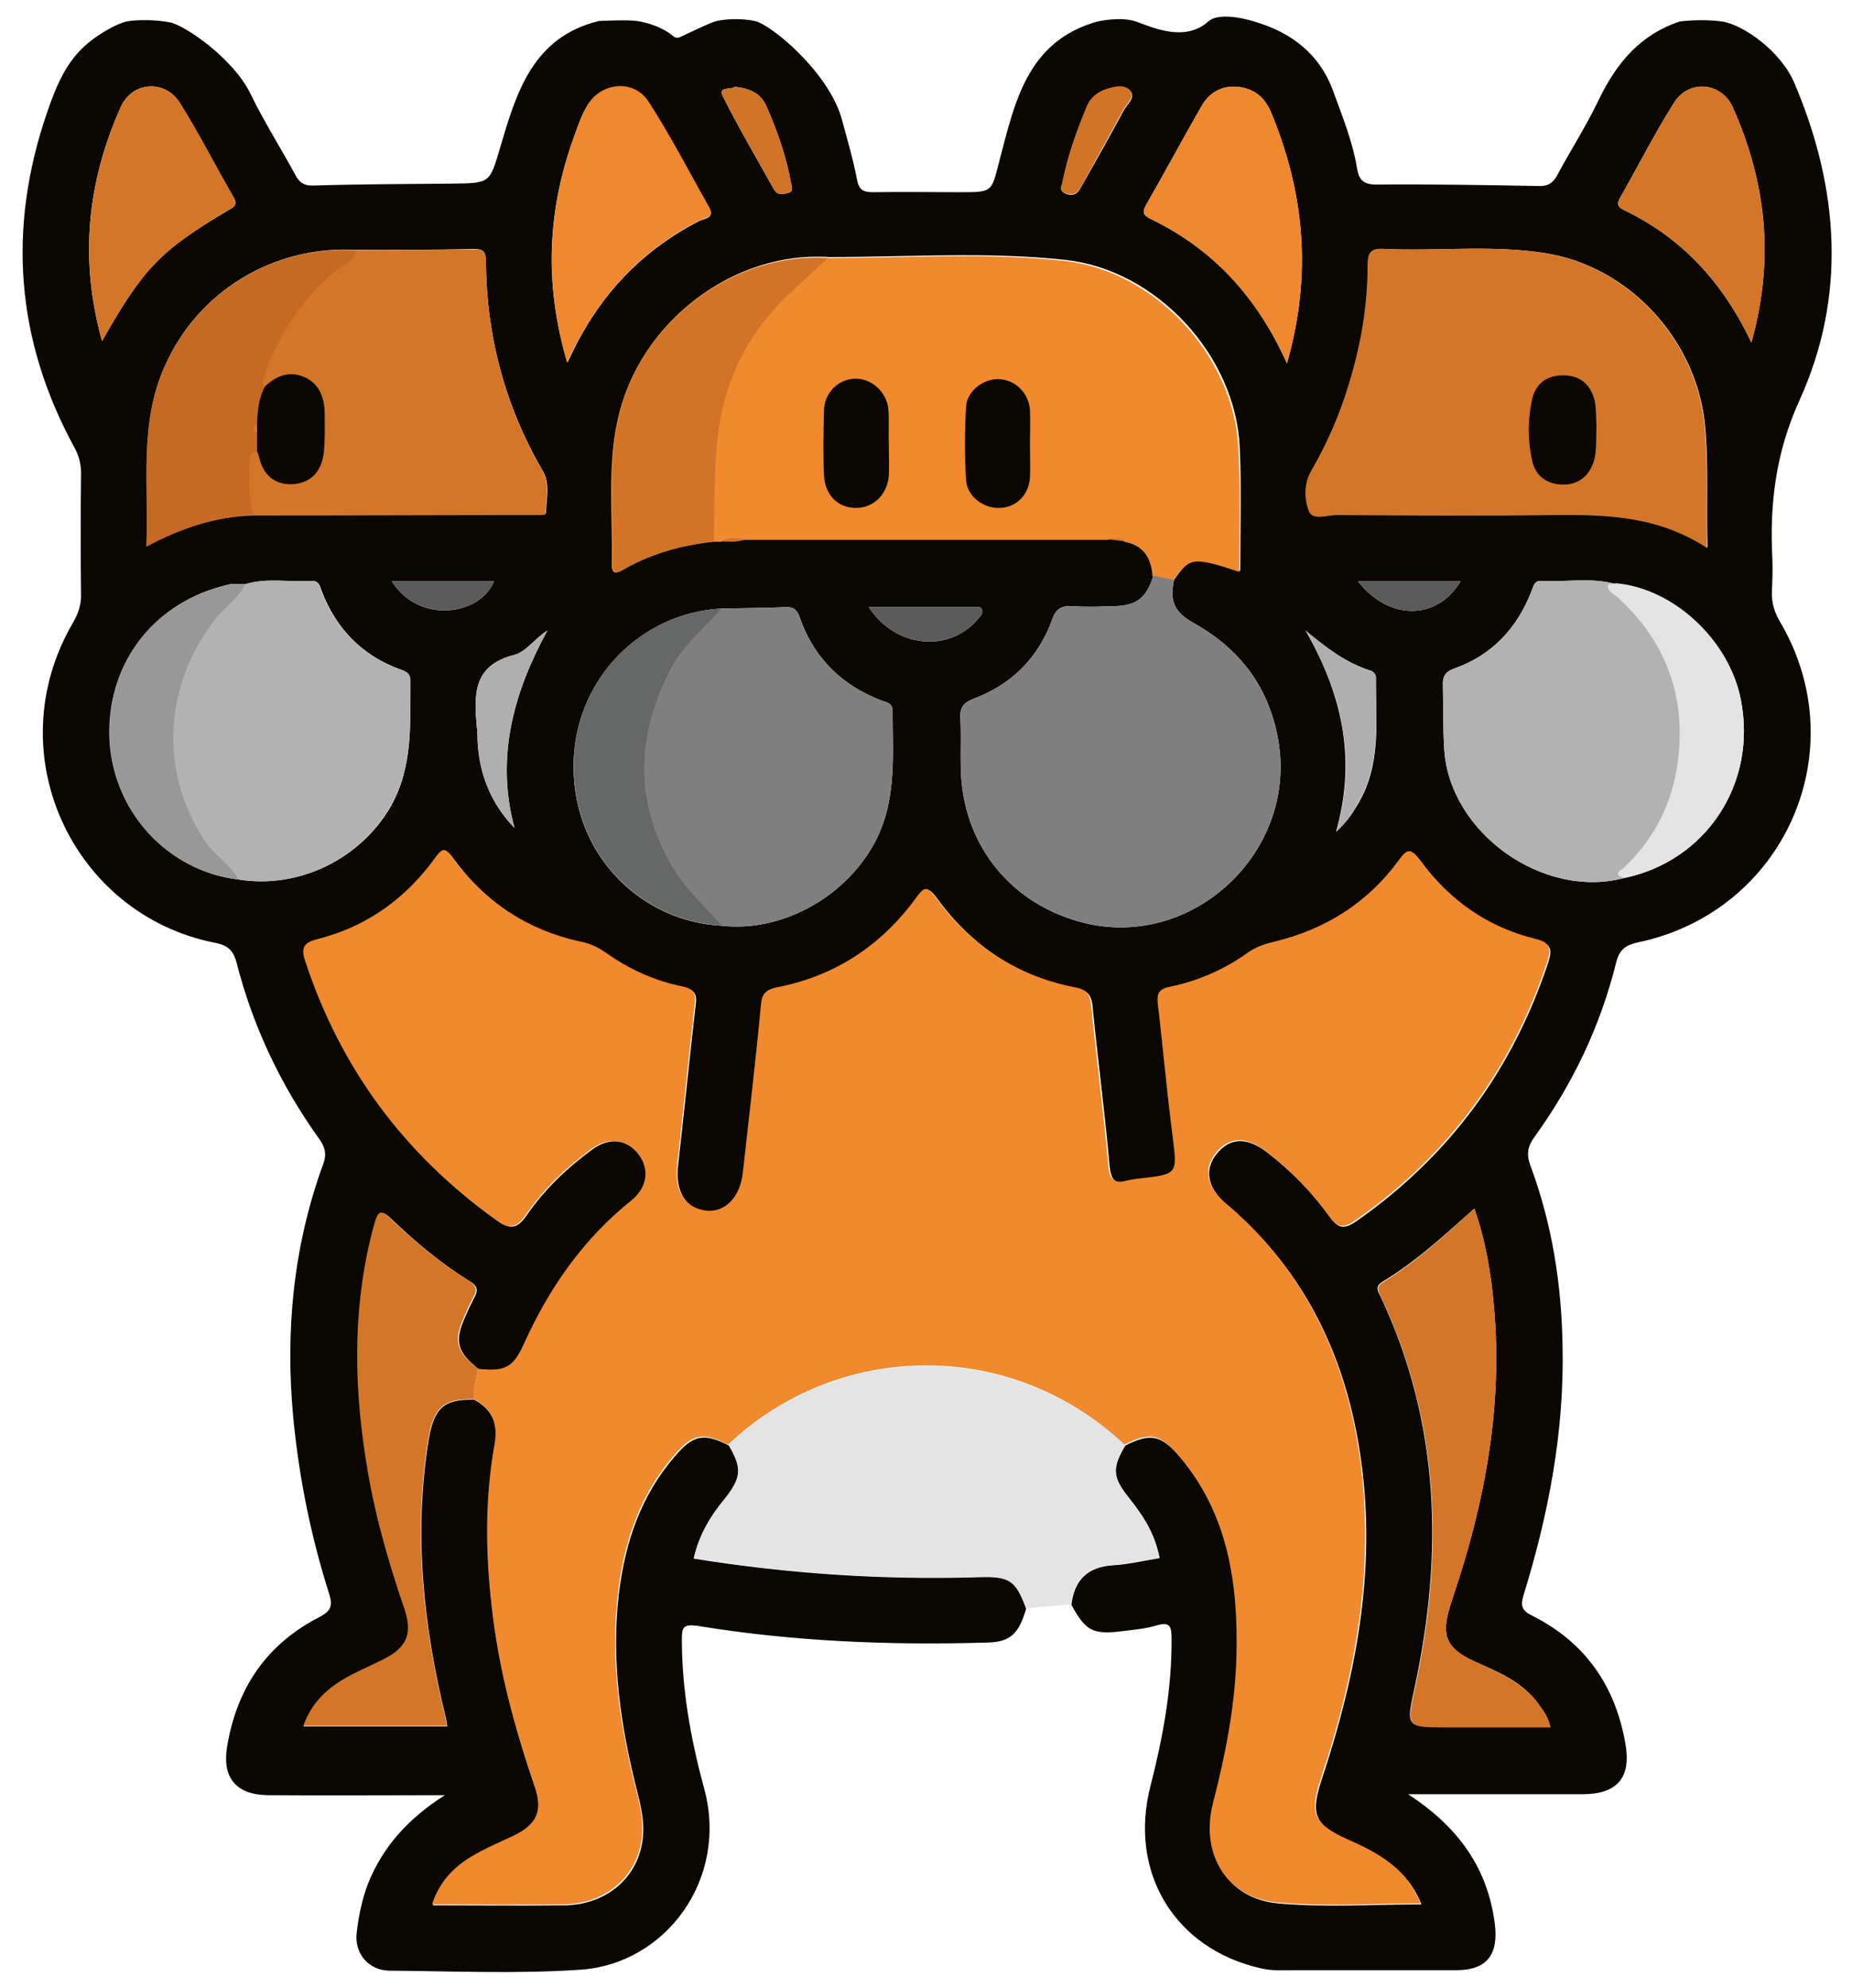 <?xml version="1.0" encoding="utf-8"?>
<!-- Generator: Adobe Illustrator 25.4.1, SVG Export Plug-In . SVG Version: 6.00 Build 0)  -->
<svg version="1.1" id="Layer_1" xmlns="http://www.w3.org/2000/svg" xmlns:xlink="http://www.w3.org/1999/xlink" x="0px" y="0px"
	 viewBox="0 0 388.4 416.9" style="enable-background:new 0 0 388.4 416.9;" xml:space="preserve">
<style type="text/css">
	.st0{fill:#0B0703;}
	.st1{fill:#7F7F7F;}
	.st2{fill:#B2B2B2;}
	.st3{fill:#D47628;}
	.st4{fill:#F1892E;}
	.st5{fill:#E5E4E4;}
	.st6{fill:#D17428;}
	.st7{fill:#C56A25;}
	.st8{fill:#EF882E;}
	.st9{fill:#666767;}
	.st10{fill:#999898;}
	.st11{fill:#B0AFAF;}
	.st12{fill:#5B5B5B;}
</style>
<path class="st0" d="M371.6,124c0.1-2.3,0.2-4.5,0.1-6.8c-0.6-11.6,0.7-22.3,5.7-33.3c9.9-21.8,8.3-44.3-1-66.3
	c-2.9-7-11-12.5-15.3-13.1s-8.8,0-8.8,0c-8.2,2.7-13.2,8.6-16.9,16.2c-2.6,5.5-5.9,10.6-8.8,16c-0.9,1.7-2,2.4-4,2.3
	c-11.3-0.2-22.6-0.4-33.9-0.3c-2.8,0-3.7-1-4.1-3.4c-0.9-5.5-3-10.7-4.9-15.9c-2.8-8-8.8-12.6-16.7-14.9c0,0-7-2.3-9.6,0
	c-5,4.5-12,1.1-15.2,0s-8,0-8,0c-14.8,4.1-17.4,17-20.6,29.2c-1.7,6.5-1.3,6.6-8.1,6.6c-6.1,0-12.2-0.1-18.4,0c-2.1,0-3-0.5-3.4-2.8
	c-0.8-4.2-2-8.2-3.1-12.3c-2.6-9.9-14.9-20.1-18.3-20.8s-6.7-0.3-8,0s-4.9,2.1-7.3,3.2c-0.6,0.3-1.2,0.5-1.8,0
	c-2.2-1.9-5.5-2.9-7.6-3.2s-8,0-8,0c-13.9,3.4-17.3,15-20.7,26.5c-2.2,7.5-2.1,7.5-9.9,7.6c-9.7,0.1-19.4,0.1-29.1,0.4
	c-2,0.1-3.1-0.5-4-2.3c-3.1-5.7-6.6-11.2-9.4-17C48.8,12.1,38.7,5.3,35.7,4.7c-3-0.6-7.1-0.6-9.1-0.2S20.9,7,18.5,9
	c-4.6,3.8-6.7,9-8.6,14.5C1.5,47.9,3.3,71.4,15.7,94c0.9,1.7,1.3,3.4,1.3,5.3c-0.1,8.5-0.1,17,0,25.5c0,2.1-0.6,3.8-1.6,5.6
	c-16.2,27.5-0.1,61.5,29.8,67.3c2.5,0.5,3.7,1.5,4.4,4.1c3.4,13.3,9.2,25.6,17.2,36.8c1.4,1.9,1.8,3.4,0.9,5.7
	c-6.2,17.1-7.9,34.8-6.2,52.9c1.2,12.6,3.7,24.9,7.5,36.9c0.8,2.5,0.5,3.6-1.9,4.9c-11.2,5.7-17.5,15-19.5,27.4
	c-1,6.3,1.9,9.9,8.5,10c12.1,0.1,24.1,0,37.2,0c-7.7,4.9-13,10.8-16.1,18.5c-1.3,3.4-2,6.9-2.4,10.4c-0.5,4.4,2.6,7.9,7,7.9
	c13.3,0.1,26.6,0.7,39.9-0.2c18-1.2,31.1-19.1,26-37.9c-2.8-10.3-4.7-20.7-4.7-31.4c0-2.5,0.3-3.2,3.3-2.8
	c20.1,3.3,40.4,4.1,60.8,3.5c4.8-0.1,6.6-1.9,8.1-7.1c-2.2-6-3.5-6.8-10-6.6c-20,0.6-39.8-0.7-59.7-3.9c1.1-4.9,3.5-8.9,6.6-12.6
	c3.5-4.3,3.6-6.3,0.8-11.1c-5.3-2.7-7.5-2.3-11.4,2.3c-7.1,8.2-10.4,18-11.7,28.7c-1.7,14.2,0.4,28.1,3.9,41.8
	c1.1,4.2,1.8,8.3,0.5,12.5c-2,6.6-8.1,11-15.8,11.1c-9,0.1-18.1,0-27.6,0c1.5-4.6,4.4-7.7,8.1-10c2.8-1.7,5.9-3,8.9-4.4
	c4.9-2.4,6.2-5.2,4.4-10.4c-4.2-12.3-7.6-24.8-9-37.8c-1.3-11.3-1.4-22.6,0.6-33.8c0.8-4.5-0.5-7.5-4.3-9.6
	c-6.5-0.2-8.5,1.8-9.6,8.4c-3.2,19.7-1.1,39.1,3.6,58.3c0.1,0.5,0.2,1,0.3,1.8H63.7c1.6-4.5,4.7-7.6,8.5-9.8
	c2.5-1.5,5.2-2.6,7.8-3.9c5.5-2.6,6.9-5.5,4.9-11.2c-3.5-10.2-6.3-20.5-8-31.1c-2.6-16.5-2.7-33,1.8-49.3c0.8-2.8,1.4-3,3.4-1.1
	c5.1,4.9,10.5,9.4,16.5,13.1c1.8,1.1,1.6,2.1,0.8,3.5c-0.6,1.2-1.2,2.4-1.7,3.6c-2.5,5.4-1.9,7.6,2.7,11.3c5.7,0.6,7.4-0.2,9.7-5.3
	c5.3-11.7,12.4-21.9,22.5-30c3.5-2.8,3.8-6.8,1.4-9.8c-2.5-3.2-6.3-3.6-9.9-0.9c-5.3,3.9-10,8.4-13.7,13.8c-2,2.9-3.6,2.9-6.3,0.9
	c-19.2-13.8-32.5-31.7-39.9-54.2c-1-3-0.1-3.9,2.6-4.5c10.3-2.6,18.5-8.5,24.7-17.1c1.3-1.8,2-2.2,3.5-0.1
	c6.8,9.4,15.9,15.4,27.3,17.8c1.8,0.4,3.5,1.2,5,2.3c4.8,3.4,10.1,5.8,15.9,7c2.5,0.5,3,1.4,2.7,3.7c-1.3,11.2-2.4,22.4-3.7,33.7
	c-0.6,5.3,1.5,9,5.9,9.6c4.1,0.6,7.4-2.8,8-8.1c1.3-11.8,2.7-23.5,3.8-35.2c0.2-2.4,1.4-3.1,3.4-3.5c12.3-2.4,22-8.9,29.3-19
	c1.6-2.2,2.2-2.1,3.8,0c7.3,10.1,17,16.6,29.3,19c2,0.4,3.1,1.1,3.4,3.5c1.1,11.2,2.6,22.4,3.6,33.7c0.3,3.1,1.2,4.1,4.1,3.3
	c0.8-0.2,1.6-0.3,2.3-0.4c8.2-0.9,8-0.9,7-9c-1.2-9.2-2-18.5-3.1-27.7c-0.2-2.1,0.2-3,2.5-3.5c5.9-1.2,11.4-3.6,16.3-7.1
	c1.8-1.3,3.7-1.9,5.8-2.4c10.7-2.5,19.5-8.2,26-17.1c1.8-2.5,2.5-2.4,4.3,0c6.1,8.3,14.1,14,24.1,16.5c3,0.8,3.7,1.7,2.7,4.8
	c-7.5,22.6-20.8,40.7-40.3,54.3c-2.5,1.7-3.7,1.5-5.4-0.8c-3.7-5.2-8.2-9.8-13.3-13.7c-4.1-3.2-7.8-3.1-10.5,0.3
	c-2.7,3.3-2,7.1,1.8,10.4c16.9,14.2,25.6,32.8,28.5,54.3c3.1,22.8-1.1,44.7-8.2,66.2c-2.6,7.7-1.7,9.8,5.6,13.1
	c6.4,2.8,12.3,6.1,15.2,13.4c-10.2,0-20.2,0.7-30-0.2c-10.6-0.9-16.3-10.2-13.5-20.9c2.6-10.1,4.6-20.2,4.9-30.6
	c0.4-15.3-1.7-30-12.1-42.2c-3.9-4.5-6.1-5-11.4-2.3c-2.8,4.7-2.7,6.7,0.8,11c3.8,4.8,5.5,8.1,6.4,12.6c-3.2,0.5-6.4,1.3-9.7,1.5
	c-5.4,0.3-8.2,3.1-8.8,8.3c3,5.5,4.5,6.3,10.8,5.5c2.4-0.3,4.8-0.5,7.1-1.2c2.7-0.8,3.1,0.2,3.1,2.6c0.1,10.6-1.8,20.8-4.4,31
	c-4.7,18.1,5,34.2,23.1,38.3c2.5,0.6,5,0.4,7.5,0.4c11.2,0,22.3,0,33.5,0c6.4,0,8.9-3.2,8.1-9.7c-1.5-11.7-7.6-20.3-18.2-27.2h4.7
	c10.6,0,21.3,0,31.9,0c7.3,0,10.2-3.5,9-10.5c-2.1-12.2-8.4-21.3-19.5-26.9c-2.3-1.1-2.6-2.1-1.8-4.6c5.2-16.9,8.5-34.2,8.1-52
	c-0.2-12.9-2.2-25.6-6.7-37.7c-0.9-2.4-0.7-4,0.8-6.1c8.1-11.2,13.9-23.4,17.2-36.8c0.7-2.6,2.1-3.5,4.5-4c30.6-6.4,45.6-40,30-66.9
	C372.2,128.6,371.5,126.5,371.6,124z M322.5,357.1c1,1.4,2.1,2.7,2.6,5h-21.8c-8.6,0-8.4,0-6.6-8.4c6-27.9,5.3-55.3-7.1-81.7
	c-0.6-1.2-1.4-2.2,0.4-3.3c7-4.2,12.9-9.7,19.2-15.3c2.4,6.9,3.5,13.6,4.1,20.5c1.9,21-1.9,41.2-8.6,61c-0.2,0.6-0.4,1.3-0.6,1.9
	c-1.9,6.1-0.8,8.8,5,11.5C314,350.5,319.1,352.5,322.5,357.1z M222.8,38.6c1.1-5.7,3-11.1,5.3-16.3c0.7-1.6,2-2.8,3.6-3.4
	c1.8-0.6,4-1.3,5.3,0.1c1.3,1.4-0.6,2.8-1.3,4.1c-2.9,5.4-5.9,10.7-8.9,16c-0.7,1.3-1.4,2.1-3.1,1.6
	C222.4,40.2,222.3,39.5,222.8,38.6z M154.1,18.2c3,0.3,5.4,1.3,6.6,4c2.3,5.2,4.2,10.6,5.2,16.2c0.2,1,0.6,1.8-0.8,2.1
	c-1.1,0.3-2.1,0.4-2.8-0.8c-3.6-6.5-7.4-12.9-10.7-19.5C150.5,18,153.4,18.9,154.1,18.2z M74.7,52.4c8.2,0,16.5,0,24.7-0.2
	c2,0,2.5,0.7,2.5,2.5c0.1,15.7,4,30.4,11.9,44c1.6,2.7,0.8,5.7,0.7,8.6c0,0.5-0.2,0.7-0.7,0.5c-20.2,0-40.4,0.1-60.6,0.1
	c-7.8,0.2-15,2.6-22.4,6.5c0.5-13-1.6-25.7,3.8-37.7C41.5,61.1,57.4,51.4,74.7,52.4z M21.4,71.5c-4.8-17.2-3.1-33.3,3.9-49
	c2.4-5.5,9.4-5.9,12.5-0.8c4,6.4,7.4,13.2,11.2,19.7c0.9,1.5,0.1,2-1,2.6C33.5,52.6,30.1,56.2,21.4,71.5z M82,169
	c-6.3,11-19.2,17.5-32,15.4c-15-1.8-26.8-14.7-27-30.6c-0.1-15.3,9.7-27.7,24.9-31.2c1.1-0.3,2.4-0.1,3.5-0.1
	c4.6-1.4,9.2-0.4,13.9-0.7c1.6-0.1,1.8,1.1,2.2,2.2c3,7.8,8.4,13.4,16.3,16.3c1.1,0.4,2.2,0.8,2.2,2.4C86,151.6,86.7,160.6,82,169z
	 M82.2,121.9h21.4C100.6,129.2,87.7,130.8,82.2,121.9z M107.9,173.6c-4.8-5-7.2-10.8-7.7-17.5c-0.1-1.2,0-2.4-0.2-3.6
	c-0.6-6.8-0.9-13,7.9-15.2c2.4-0.6,4.2-3.4,6.9-5.1C107.7,145.2,103.9,158.8,107.9,173.6z M120.6,28.1c0.7-2,1.4-4,2.5-5.8
	c2.9-5,9.8-5.7,12.9-0.9c4.6,7.1,8.5,14.7,12.7,22.1c1.3,2.3-1,2.3-2,2.8c-10.7,5.5-19,13.5-24.8,24c-1,1.7-1.8,3.5-2.9,5.7
	C114,59.5,114.8,43.7,120.6,28.1z M182.8,177.8c-6.3,10.7-19.2,17.7-31.5,16.3c-16.8-0.9-30.9-14.6-31-33.1
	c-0.2-18.1,13.8-32.5,31-33.4c4.5-0.1,9-0.1,13.5-0.3c1.9-0.1,2.5,0.9,3,2.4c3,8.4,8.8,14,17.1,17.2c1.1,0.4,2.3,0.5,2.3,2.2
	C187.2,158.9,188.2,168.7,182.8,177.8z M182.2,127.3c7.8,0,14.9,0,22.1,0c0.6,0,1.5-0.2,1.7,0.6c0.2,0.9-0.5,1.4-1,2
	C199,136.9,187.8,135.9,182.2,127.3z M226.2,193.2c-14.8-4.2-24.3-16.5-24.7-31.9c-0.1-3.6,0.1-7.2-0.1-10.8c-0.1-2.3,0.8-3.2,2.8-4
	c8-3,13.6-8.6,16.5-16.7c0.8-2.2,1.9-2.8,4.1-2.7c2.9,0.2,5.8,0.1,8.8,0c4.8-0.1,6.8-1.7,8.3-6.4c-0.2-3.8-1.9-6.6-5.9-7.3
	c-1.2-0.1-2.3-0.3-3.5-0.4c-25.3,0-50.7,0-76,0c-1.7,0.6-3.4,0.5-5.1,0.4c-0.5,0-1,0-1.5,0c-6.5,0.7-12.8,2.4-18.5,5.6
	c-1.2,0.7-2.9,1.9-2.8-1c0.2-10.2-1-20.5,1.3-30.5c4.5-20.1,23.9-34.9,43.9-33.6c16.6,0,33.2-1.2,49.7,0.6
	c19.1,2.1,35.7,20.1,36.5,39.4c0.4,8.6,0.1,17.2,0.1,25.8c-9.8-3.2-10.4-3.1-13.9,1.9c-0.9,4.6,0,6.8,4.6,9.3
	c9.6,5.5,15.4,13.5,17.3,24.4C272.1,179.2,249.3,199.8,226.2,193.2z M269.9,76.2c-6.2-13.9-15.5-24-28.6-30.3
	c-1.6-0.8-1.8-1.4-0.9-3c3.9-6.8,7.6-13.7,11.5-20.5c1.6-2.9,4.2-4.5,7.6-4.2c3.3,0.3,5.6,2,7,5.2C273.6,40.4,275.2,57.6,269.9,76.2
	z M275.1,98.7c3.4-5.9,6.1-12.1,8-18.6c2.4-7.9,3.8-16,3.8-24.3c0-2.7,0.5-3.8,3.5-3.6c11.3,0.5,22.6-0.9,33.8,0.9
	c17.4,2.8,31.3,17.9,33.3,35.4c0.9,8.5,0.3,16.9,0.6,26.3c-10.3-6.7-21-7-31.8-6.9c-15.3,0.2-30.6,0.1-45.9,0c-2,0-5,1.2-5.8-0.8
	C273.6,104.6,273.5,101.4,275.1,98.7z M284.6,168.9c-1,1.7-2.1,3.4-4.4,5.5c4.4-15.6,1.1-29.1-6.4-42.2c4.3,3.6,8.5,6.8,13.6,8.4
	c0.9,0.3,1.2,1,1.1,1.8C288.6,151.5,289.7,160.6,284.6,168.9z M284.8,121.9h21.5C301.4,130.1,291.3,130.2,284.8,121.9z M340.6,184.1
	c-16.9,4.5-36.5-9.4-37.7-26.8c-0.3-4.5-0.2-9-0.3-13.5c-0.1-1.8,0.4-2.9,2.3-3.6c8-2.8,13.3-8.5,16.3-16.3c0.4-1,0.6-2.2,2-2.1
	c5.3,0.3,10.6-0.8,15.8,0.7c12.1,1.1,23.7,11.9,26.1,24.4C368.5,164.2,357.9,180.5,340.6,184.1z M367.3,71.8
	c-6.1-12.8-14.7-22-26.8-27.8c-1.3-0.6-1.4-1.3-0.8-2.4c3.8-6.7,7.3-13.6,11.4-20.1c3.1-4.9,9.9-4.3,12.3,1
	C370.4,38.2,372.2,54.3,367.3,71.8z"/>
<path class="st1" d="M182.8,177.8c-6.3,10.7-19.2,17.7-31.5,16.3c-16.8-0.9-30.9-14.6-31-33.1c-0.2-18.1,13.8-32.5,31-33.4
	c4.5-0.1,9-0.1,13.5-0.3c1.9-0.1,2.5,0.9,3,2.4c3,8.4,8.8,14,17.1,17.2c1.1,0.4,2.3,0.5,2.3,2.2
	C187.2,158.9,188.2,168.7,182.8,177.8z"/>
<path class="st2" d="M86.1,142.7c-0.1,9,0.6,18-4.2,26.3c-6.3,11-19.2,17.5-32,15.4c-15-1.8-26.8-14.7-27-30.6
	c-0.1-15.3,9.7-27.7,24.9-31.2c1.1-0.3,2.4-0.1,3.5-0.1c4.6-1.4,9.2-0.4,13.9-0.7c1.6-0.1,1.8,1.1,2.2,2.2c3,7.8,8.4,13.4,16.3,16.3
	C85,140.7,86.1,141,86.1,142.7z"/>
<path class="st2" d="M340.6,184.1c-16.9,4.5-36.5-9.4-37.7-26.8c-0.3-4.5-0.2-9-0.3-13.5c-0.1-1.8,0.4-2.9,2.3-3.6
	c8-2.8,13.3-8.5,16.3-16.3c0.4-1,0.6-2.2,2-2.1c5.3,0.3,10.6-0.8,15.8,0.7c12.1,1.1,23.7,11.9,26.1,24.4
	C368.5,164.2,357.9,180.5,340.6,184.1z"/>
<path class="st3" d="M113.8,98.8c-7.9-13.6-11.8-28.3-11.9-44c0-1.8-0.5-2.6-2.5-2.5c-8.2,0.1-16.5,0.1-24.7,0.2
	c-17.3-1.1-33.1,8.7-40.2,24.4c-5.3,12-3.3,24.6-3.8,37.7c7.4-3.9,14.6-6.3,22.4-6.5c20.2,0,40.4-0.1,60.6-0.1
	c0.2-0.2,0.4-0.3,0.7-0.5C114.5,104.5,115.3,101.5,113.8,98.8z M53.9,90.6c-0.8-0.5-0.8-1.1,0-1.6V90.6z"/>
<path class="st4" d="M259.9,119.9c-9.8-3.2-10.4-3.1-13.9,1.9c-1.4-0.3-2.8-0.6-4.3-0.9c-0.2-3.8-1.9-6.6-5.9-7.3
	c-1-1-2.3-0.7-3.5-0.4c-25.3,0-50.7,0-76,0c-1.7-0.2-3.5-0.7-5.1,0.4c-0.5,0-1,0-1.6,0c-6.5,0.7-12.7,2.4-18.5,5.6
	c-1.2,0.7-2.9,1.9-2.8-1c0.2-10.2-1-20.5,1.3-30.5c4.5-20.1,23.9-34.9,43.9-33.6c16.6,0,33.2-1.2,49.7,0.6
	c19.1,2.1,35.7,20.1,36.5,39.4C260.2,102.7,259.9,111.3,259.9,119.9z"/>
<path class="st3" d="M358,114.9c-10.3-6.7-21-7-31.8-6.9c-15.3,0.2-30.6,0.1-45.9,0c-2,0-5,1.2-5.8-0.8c-1-2.5-1.1-5.8,0.5-8.5
	c3.4-5.9,6.1-12.1,8-18.6c2.4-7.9,3.8-16,3.8-24.3c0-2.7,0.5-3.8,3.5-3.6c11.3,0.5,22.6-0.9,33.8,0.9c17.4,2.8,31.3,17.9,33.3,35.4
	C358.3,97,357.7,105.5,358,114.9z"/>
<path class="st4" d="M100.2,287c5.7,0.6,7.4-0.2,9.7-5.3c5.3-11.7,12.4-21.9,22.5-30c3.5-2.8,3.8-6.8,1.4-9.8
	c-2.5-3.1-6.3-3.6-9.9-0.9c-5.3,3.9-10,8.4-13.7,13.8c-2,2.9-3.6,2.9-6.3,0.9C84.7,241.9,71.4,224,64,201.5c-1-3-0.1-3.9,2.6-4.6
	c10.3-2.6,18.5-8.5,24.7-17.1c1.3-1.8,2-2.3,3.5-0.1c6.8,9.4,15.9,15.4,27.3,17.8c1.8,0.4,3.5,1.2,5,2.3c4.8,3.4,10.1,5.8,15.9,7
	c2.4,0.5,3,1.4,2.7,3.7c-1.3,11.2-2.4,22.4-3.7,33.7c-0.6,5.3,1.5,9,5.9,9.6c4.1,0.6,7.4-2.8,7.9-8.1c1.3-11.7,2.7-23.5,3.8-35.2
	c0.2-2.4,1.4-3.1,3.4-3.5c12.3-2.4,22-8.9,29.3-19c1.6-2.2,2.2-2.1,3.8,0c7.3,10.1,17,16.6,29.3,19c2,0.4,3.1,1.1,3.4,3.5
	c1.1,11.2,2.6,22.4,3.6,33.7c0.3,3.1,1.2,4.1,4.1,3.3c0.8-0.2,1.6-0.3,2.4-0.4c8.2-0.9,8-0.9,7-9c-1.2-9.2-2-18.5-3.1-27.7
	c-0.2-2.1,0.2-3,2.5-3.5c5.9-1.2,11.4-3.6,16.3-7.1c1.8-1.3,3.7-1.9,5.8-2.4c10.7-2.6,19.5-8.2,26-17.1c1.8-2.5,2.5-2.4,4.3,0
	c6.1,8.3,14.1,14,24.1,16.5c3,0.7,3.7,1.7,2.7,4.8c-7.5,22.6-20.8,40.7-40.3,54.3c-2.5,1.7-3.7,1.5-5.4-0.8
	c-3.7-5.2-8.2-9.8-13.3-13.7c-4.1-3.2-7.8-3.1-10.5,0.3c-2.7,3.3-2,7.1,1.8,10.4c16.9,14.2,25.6,32.8,28.5,54.4
	c3,22.8-1.1,44.6-8.2,66.1c-2.6,7.7-1.7,9.8,5.6,13.1c6.4,2.8,12.3,6.1,15.2,13.4c-10.2,0-20.1,0.7-30-0.2
	c-10.6-0.9-16.3-10.2-13.5-20.9c2.6-10.1,4.6-20.2,4.9-30.6c0.4-15.3-1.7-30-12.1-42.2c-3.9-4.6-6.1-5-11.4-2.3
	c-23.9-22.5-60.1-21.8-83.1,0c-5.3-2.7-7.5-2.3-11.4,2.3c-7.1,8.2-10.4,18-11.7,28.7c-1.7,14.2,0.4,28.1,3.9,41.8
	c1.1,4.1,1.8,8.3,0.5,12.5c-2,6.6-8.1,11-15.8,11.1c-9,0.1-18.1,0-27.6,0c1.5-4.6,4.4-7.7,8.2-10c2.8-1.7,5.9-3,8.9-4.4
	c4.9-2.4,6.2-5.2,4.4-10.4c-4.2-12.3-7.6-24.8-9-37.8c-1.3-11.3-1.4-22.6,0.6-33.8c0.8-4.5-0.5-7.5-4.4-9.6
	C99,291.2,100.1,289.2,100.2,287z"/>
<path class="st1" d="M226.2,193.2c-14.8-4.2-24.3-16.5-24.7-31.9c-0.1-3.6,0.1-7.2-0.1-10.8c-0.1-2.3,0.8-3.2,2.8-4
	c8-3,13.6-8.6,16.5-16.7c0.8-2.2,1.9-2.8,4.1-2.7c2.9,0.2,5.8,0.1,8.8,0c4.8-0.1,6.8-1.7,8.3-6.4c1.4,0.3,2.8,0.6,4.3,0.9
	c-0.9,4.6,0,6.8,4.6,9.3c9.6,5.5,15.4,13.5,17.3,24.4C272.1,179.2,249.3,199.8,226.2,193.2z"/>
<path class="st5" d="M152.8,303c23-21.8,59.2-22.4,83.1,0c-2.8,4.7-2.6,6.7,0.8,11c3.8,4.8,5.5,8.1,6.4,12.6
	c-3.2,0.5-6.4,1.3-9.7,1.5c-5.4,0.3-8.2,3.1-8.8,8.3c-3.1,0.3-6.3,0.5-9.4,0.8c-2.2-5.9-3.5-6.8-10-6.6c-20,0.6-39.8-0.7-59.7-3.9
	c1.1-4.9,3.5-8.9,6.6-12.6C155.5,309.7,155.6,307.8,152.8,303z"/>
<path class="st3" d="M100.2,287c-0.1,2.1-1.2,4.2-0.8,6.4c-6.5-0.2-8.5,1.8-9.6,8.4c-3.2,19.7-1.1,39.1,3.6,58.3
	c0.1,0.5,0.2,1,0.3,1.8c-10,0-19.9,0-30.1,0c1.6-4.6,4.7-7.6,8.4-9.8c2.5-1.5,5.2-2.6,7.8-3.9c5.5-2.6,6.9-5.5,4.9-11.2
	c-3.5-10.2-6.4-20.5-8-31.1c-2.6-16.5-2.7-33,1.8-49.3c0.8-2.8,1.4-3,3.4-1.1c5.1,4.9,10.5,9.4,16.5,13.1c1.7,1.1,1.6,2.1,0.8,3.5
	c-0.6,1.2-1.2,2.4-1.7,3.6C95,281.1,95.6,283.3,100.2,287z"/>
<path class="st3" d="M309.2,253.4c2.4,6.9,3.5,13.6,4.1,20.5c1.9,21-1.9,41.2-8.6,61c-0.2,0.6-0.4,1.3-0.6,1.9
	c-1.9,6.1-0.8,8.8,5,11.5c5,2.3,10,4.3,13.5,8.9c1,1.4,2.1,2.7,2.6,5c-7.4,0-14.6,0-21.8,0c-8.6,0-8.4,0-6.6-8.4
	c6-27.9,5.3-55.3-7.1-81.7c-0.5-1.2-1.4-2.2,0.4-3.3C297,264.6,302.9,259.1,309.2,253.4z"/>
<path class="st6" d="M173.7,54.1c-3.2,2.9-6.5,5.8-9.5,8.8c-8.4,8.5-12.9,18.7-13.9,30.8c-0.6,6.6-0.4,13.2-0.6,19.8
	c-6.5,0.7-12.7,2.4-18.4,5.6c-1.2,0.7-2.9,1.9-2.8-1c0.2-10.2-1-20.4,1.3-30.5C134.2,67.7,153.7,52.9,173.7,54.1z"/>
<path class="st7" d="M53.9,94.6c-1.9,0.3-1.6,1.8-1.6,3c0,3.5-0.2,7,0.8,10.4c-7.8,0.2-15,2.6-22.4,6.6c0.5-13-1.6-25.7,3.8-37.7
	c7-15.8,22.9-25.5,40.2-24.4c-0.4,2.5-2.8,3-4.3,4.3c-7.3,6.1-12.2,13.7-15.2,22.6c-0.2,0.7-0.2,1.3,0.4,1.7c-1.4,2.5-1.5,5.2-1.7,8
	c-0.8,0.5-0.8,1.1,0,1.6C53.9,91.9,53.9,93.3,53.9,94.6z"/>
<path class="st8" d="M118.9,76c-4.8-16.6-4.1-32.3,1.7-47.9c0.7-2,1.4-4,2.5-5.9c2.9-5,9.8-5.7,12.9-0.9c4.6,7.1,8.5,14.7,12.7,22.1
	c1.3,2.3-1,2.3-2,2.8c-10.7,5.5-19,13.5-24.8,24C120.8,72,120,73.8,118.9,76z"/>
<path class="st8" d="M269.9,76.2c-6.3-13.9-15.5-24-28.6-30.3c-1.6-0.8-1.8-1.4-0.9-3c3.9-6.8,7.6-13.7,11.5-20.5
	c1.6-2.9,4.2-4.5,7.6-4.2c3.3,0.3,5.6,2.1,7,5.2C273.6,40.4,275.2,57.6,269.9,76.2z"/>
<path class="st3" d="M367.3,71.8c-6.1-12.8-14.7-22-26.8-27.8c-1.3-0.6-1.4-1.3-0.8-2.4c3.8-6.7,7.3-13.6,11.4-20.1
	c3.1-4.9,9.9-4.3,12.3,1C370.4,38.2,372.2,54.3,367.3,71.8z"/>
<path class="st3" d="M21.4,71.5c-4.8-17.1-3.1-33.3,3.9-49c2.4-5.5,9.4-5.9,12.5-0.8c4,6.4,7.5,13.2,11.2,19.7
	c0.9,1.5,0.1,2-1.1,2.6C33.5,52.7,30.1,56.2,21.4,71.5z"/>
<path class="st9" d="M151.3,127.6c-3.9,4.3-8.4,8-11,13.3c-6.4,12.9-7.3,25.6-0.5,38.7c2.9,5.7,7.3,9.9,11.6,14.4
	c-16.8-0.9-30.9-14.6-31-33.1C120.1,142.9,134.1,128.5,151.3,127.6z"/>
<path class="st5" d="M340.6,184.1c-2.6-0.8-0.5-1.7,0.1-2.3c6.4-6.1,10.1-13.6,11.2-22.3c1.7-13.5-2.5-25-12.6-34.2
	c-0.8-0.8-2.2-1.2-2.1-2.6c0-0.2,1.2-0.3,1.8-0.4c12.1,1.1,23.7,12,26.1,24.4C368.5,164.2,357.9,180.5,340.6,184.1z"/>
<path class="st10" d="M51.5,122.4c-1.5,3.1-4.5,5-6.6,7.7c-10.6,14-11.5,31.8-1.9,46.3c2,3,5.3,4.8,7,8c-15-1.8-26.8-14.7-27-30.6
	c-0.2-15.4,9.7-27.7,24.9-31.2C49.1,122.3,50.3,122.5,51.5,122.4z"/>
<path class="st11" d="M107.9,173.6c-4.8-5-7.2-10.8-7.7-17.5c-0.1-1.2,0-2.4-0.2-3.6c-0.6-6.7-0.9-13,7.9-15.2
	c2.4-0.6,4.3-3.4,6.9-5.1C107.7,145.2,103.9,158.8,107.9,173.6z"/>
<path class="st11" d="M280.3,174.4c4.4-15.6,1-29.1-6.4-42.1c4.3,3.6,8.5,6.8,13.6,8.4c0.9,0.3,1.2,1,1.1,1.8
	c-0.1,9,1,18.1-4.1,26.4C283.6,170.6,282.5,172.2,280.3,174.4z"/>
<path class="st6" d="M222.7,38.6c1.1-5.7,3-11,5.2-16.3c0.7-1.7,2-2.8,3.7-3.5c1.8-0.6,4-1.3,5.3,0.1c1.3,1.4-0.6,2.8-1.3,4.1
	c-2.9,5.4-5.9,10.7-8.8,16c-0.7,1.3-1.5,2.1-3.1,1.6C222.4,40.2,222.3,39.5,222.7,38.6z"/>
<path class="st6" d="M154.1,18.2c3,0.3,5.4,1.3,6.6,4c2.3,5.2,4.2,10.6,5.2,16.2c0.2,1,0.6,1.8-0.8,2.1c-1.1,0.3-2.1,0.4-2.8-0.8
	c-3.6-6.5-7.4-12.9-10.7-19.5C150.5,18,153.4,18.9,154.1,18.2z"/>
<path class="st12" d="M182.2,127.3c7.8,0,14.9,0,22.1,0c0.6,0,1.5-0.2,1.7,0.6c0.2,0.9-0.5,1.4-1,2
	C199,136.9,187.8,135.9,182.2,127.3z"/>
<path class="st12" d="M82.2,121.9c7.4,0,14.3,0,21.4,0C100.6,129.2,87.7,130.8,82.2,121.9z"/>
<path class="st12" d="M284.8,121.9c7.5,0,14.4,0,21.5,0C301.4,130.1,291.3,130.2,284.8,121.9z"/>
<path class="st6" d="M156.4,113.1c-1.7,0.6-3.4,0.5-5.1,0.4C152.9,112.4,154.6,112.9,156.4,113.1z"/>
<path class="st6" d="M235.9,113.5c-1.2-0.1-2.3-0.3-3.5-0.4C233.6,112.9,234.8,112.5,235.9,113.5z"/>
<path class="st7" d="M114.4,107.4c0,0.5-0.2,0.7-0.7,0.5C114,107.7,114.2,107.6,114.4,107.4z"/>
<path class="st0" d="M216,93.1c0,2.4,0.1,4.8,0,7.1c-0.3,3.7-2.9,6.2-6.4,6.3c-3.3,0.1-6.7-2.3-7-5.8c-0.3-5.1-0.3-10.3,0-15.4
	c0.2-3.4,3.8-6,7-5.8c3.4,0.2,6.1,2.9,6.4,6.4C216.1,88.4,216,90.7,216,93.1z"/>
<path class="st0" d="M186.4,93c0,2.2,0.1,4.5,0,6.7c-0.3,4-3.2,6.8-6.9,6.8c-3.8,0-6.5-2.7-6.7-6.9c-0.2-4.5-0.1-9,0-13.5
	c0.1-3.8,3-6.6,6.5-6.7c3.4-0.1,6.6,2.7,7,6.3C186.5,88.2,186.3,90.6,186.4,93C186.3,93,186.4,93,186.4,93z"/>
<path class="st0" d="M334.8,89c-0.1,3.4,0.1,5.7-0.6,7.9c-1.1,3.2-3.5,4.8-6.6,4.7c-3.1-0.1-5.6-1.7-6.3-5.1
	c-0.9-4.1-0.9-8.2-0.1-12.2c0.6-3.6,2.9-5.6,6.6-5.6c3.8,0,5.9,2.1,6.7,5.6C334.8,86.1,334.7,88.2,334.8,89z"/>
<path class="st0" d="M53.9,94.6c0-1.3,0-2.7,0-4c0-0.5,0-1.1,0-1.6c0.1-2.7,0.3-5.5,1.7-8c2.4-2.3,5.2-3.3,8.3-1.9
	c3.3,1.5,4.2,4.6,4.2,7.9c0,2.6,0.1,5.3-0.2,7.9c-0.4,3.7-2.5,6.3-6.3,6.6c-3.7,0.3-6.3-1.7-7.2-5.4C54.3,95.6,54.1,95.1,53.9,94.6z
	"/>
<path class="st3" d="M53.9,89v1.6C53.1,90.1,53.1,89.6,53.9,89z"/>
</svg>
